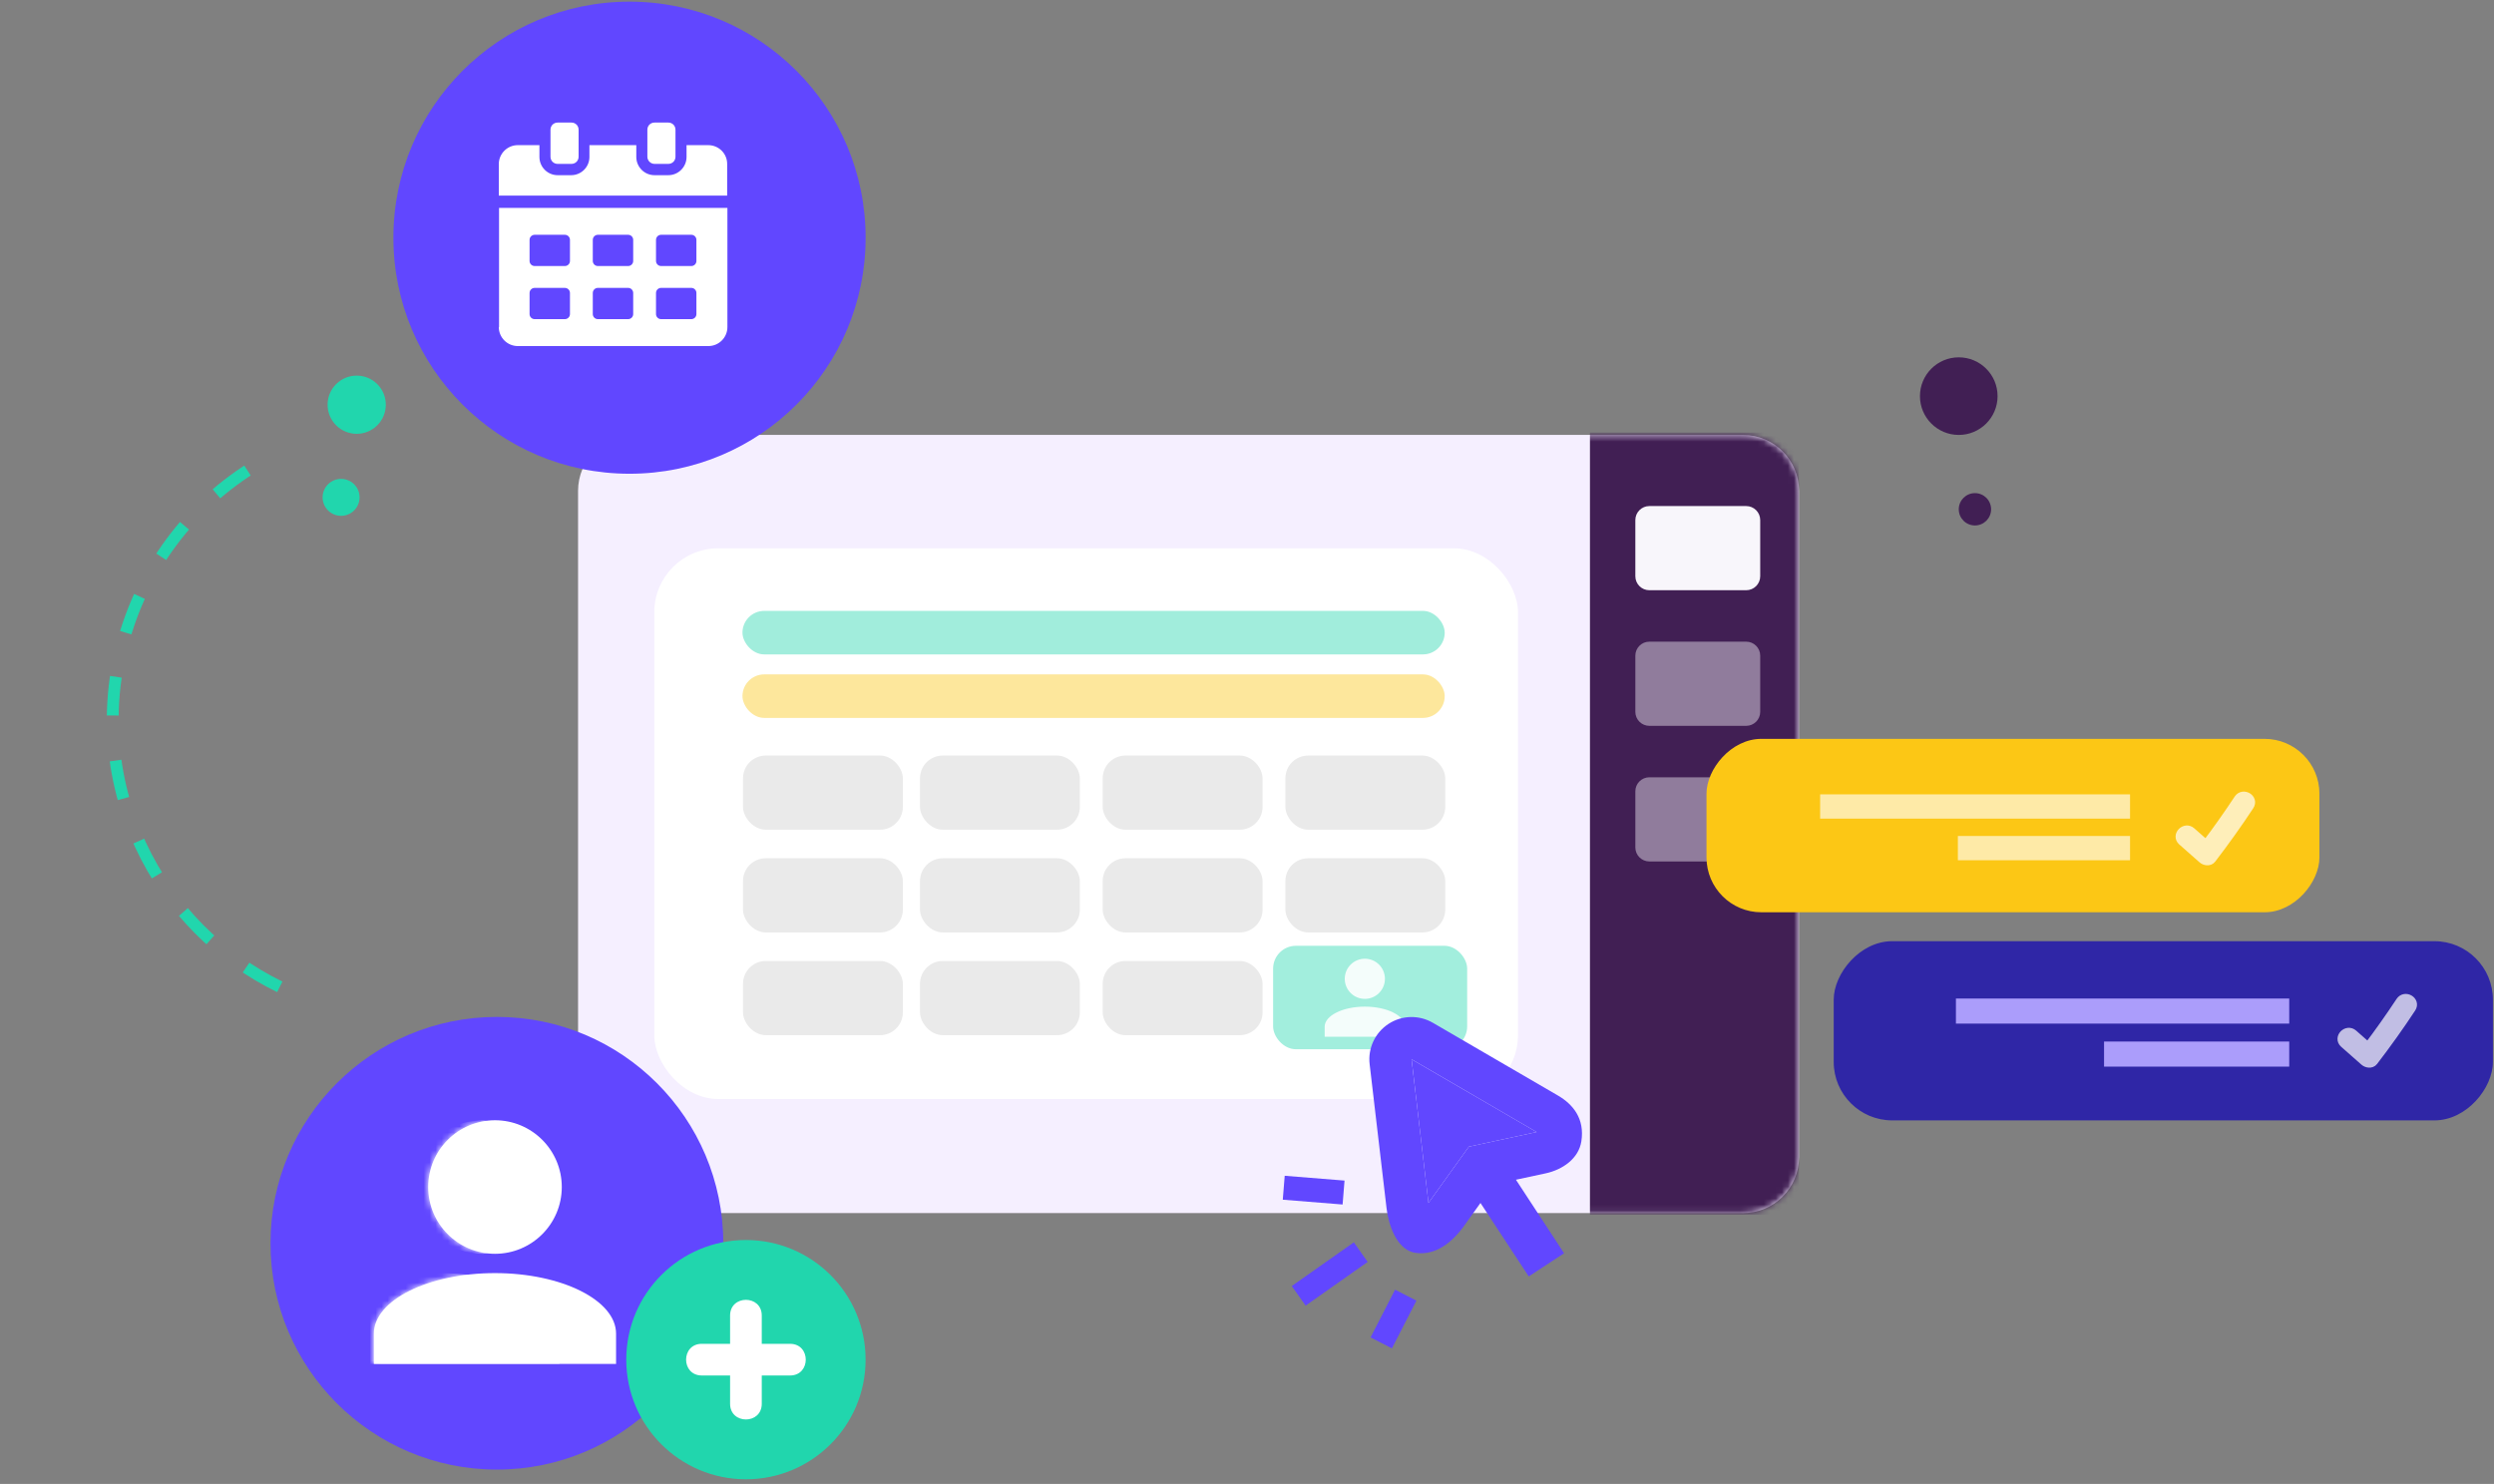<svg xmlns="http://www.w3.org/2000/svg" width="415" height="247" viewBox="0 0 415 247" fill="none"><rect x="0" y="0" width="415" height="247" fill="#808080" stroke="none"/><path d="M299.353 81.703C299.353 76.561 295.185 72.392 290.043 72.392H105.499C100.358 72.392 96.189 76.561 96.189 81.703V192.601C96.189 197.743 100.358 201.912 105.499 201.912H290.043C295.185 201.912 299.353 197.743 299.353 192.601V81.703Z" fill="#F5EFFF"></path><mask id="mask0_555_8348" style="mask-type:alpha" maskUnits="userSpaceOnUse" x="96" y="72" width="204" height="130"><path d="M299.353 81.703C299.353 76.561 295.185 72.392 290.043 72.392H105.499C100.358 72.392 96.189 76.561 96.189 81.703V192.601C96.189 197.743 100.358 201.912 105.499 201.912H290.043C295.185 201.912 299.353 197.743 299.353 192.601V81.703Z" fill="white"></path></mask><g mask="url(#mask0_555_8348)"><rect x="264.567" y="72.003" width="34.776" height="130.192" fill="#411F54"></rect></g><rect x="108.872" y="91.266" width="143.719" height="91.666" rx="10.64" fill="white"></rect><rect x="213.887" y="125.753" width="26.601" height="12.35" rx="3.8" fill="#EAEAEA"></rect><rect x="183.486" y="125.753" width="26.601" height="12.35" rx="3.8" fill="#EAEAEA"></rect><rect x="153.085" y="125.753" width="26.601" height="12.35" rx="3.8" fill="#EAEAEA"></rect><rect x="123.634" y="125.752" width="26.601" height="12.35" rx="3.8" fill="#EAEAEA"></rect><rect x="213.887" y="142.853" width="26.601" height="12.35" rx="3.8" fill="#EAEAEA"></rect><rect x="183.486" y="142.853" width="26.601" height="12.35" rx="3.8" fill="#EAEAEA"></rect><rect x="153.085" y="142.853" width="26.601" height="12.35" rx="3.8" fill="#EAEAEA"></rect><rect x="123.634" y="142.853" width="26.601" height="12.35" rx="3.8" fill="#EAEAEA"></rect><rect x="211.845" y="157.424" width="32.291" height="17.222" rx="3.8" fill="#A2EEDD"></rect><rect x="183.486" y="159.953" width="26.601" height="12.35" rx="3.8" fill="#EAEAEA"></rect><rect x="153.085" y="159.953" width="26.601" height="12.35" rx="3.8" fill="#EAEAEA"></rect><rect x="123.634" y="159.953" width="26.601" height="12.35" rx="3.8" fill="#EAEAEA"></rect><rect opacity="0.418" x="123.545" y="101.68" width="116.853" height="7.245" rx="3.623" fill="#21D6AD"></rect><rect opacity="0.418" x="123.545" y="112.25" width="116.853" height="7.245" rx="3.623" fill="#FCC715"></rect><path fill-rule="evenodd" clip-rule="evenodd" d="M272.12 95.911C272.12 97.199 273.164 98.242 274.452 98.242H290.567C291.855 98.242 292.898 97.199 292.898 95.911V86.564C292.898 85.276 291.855 84.232 290.567 84.232H274.452C273.164 84.232 272.12 85.276 272.12 86.564V95.911Z" fill="#F8F6FB"></path><path opacity="0.43" fill-rule="evenodd" clip-rule="evenodd" d="M272.12 118.483C272.12 119.77 273.164 120.814 274.452 120.814H290.567C291.855 120.814 292.898 119.77 292.898 118.483V109.136C292.898 107.848 291.855 106.804 290.567 106.804H274.452C273.164 106.804 272.12 107.848 272.12 109.136V118.483Z" fill="#F8F6FB"></path><path opacity="0.43" fill-rule="evenodd" clip-rule="evenodd" d="M272.12 141.055C272.12 142.342 273.164 143.386 274.452 143.386H290.567C291.855 143.386 292.898 142.342 292.898 141.055V131.707C292.898 130.42 291.855 129.376 290.567 129.376H274.452C273.164 129.376 272.12 130.42 272.12 131.707V141.055Z" fill="#F8F6FB"></path><circle cx="325.937" cy="65.934" r="6.458" fill="#411F54"></circle><circle cx="328.628" cy="84.77" r="2.691" fill="#411F54"></circle><rect width="109.69" height="29.828" rx="9.738" transform="matrix(-1 0 0 1 414.818 156.658)" fill="#2F26A6"></rect><rect width="55.461" height="4.176" transform="matrix(-1 0 0 1 380.925 166.202)" fill="#AB9DFB"></rect><rect width="30.812" height="4.176" transform="matrix(-1 0 0 1 380.925 173.361)" fill="#AB9DFB"></rect><rect width="101.992" height="28.866" rx="9.129" transform="matrix(-1 0 0 1 385.952 122.981)" fill="#FCC715"></rect><rect opacity="0.625" width="51.569" height="4.041" transform="matrix(-1 0 0 1 354.438 132.218)" fill="white"></rect><rect opacity="0.625" width="28.649" height="4.041" transform="matrix(-1 0 0 1 354.438 139.146)" fill="white"></rect><g opacity="0.7"><path d="M367.11 140.748C366.265 139.998 365.403 139.248 364.557 138.498C363.614 137.664 362.232 139.064 363.175 139.914C364.297 140.914 365.419 141.897 366.558 142.897C366.915 143.214 367.598 143.347 367.94 142.897C370.135 140.031 372.249 137.081 374.233 134.064C374.948 132.998 373.257 131.998 372.558 133.048C370.818 135.681 369.013 138.248 367.11 140.748Z" fill="white" stroke="white" stroke-width="1.689"></path></g><g opacity="0.7"><path d="M394.052 174.424C393.206 173.674 392.344 172.924 391.499 172.174C390.556 171.341 389.173 172.741 390.117 173.591C391.238 174.591 392.361 175.574 393.499 176.574C393.857 176.89 394.54 177.024 394.881 176.574C397.077 173.708 399.191 170.758 401.174 167.741C401.89 166.674 400.199 165.675 399.499 166.725C397.76 169.358 395.954 171.924 394.052 174.424Z" fill="white" stroke="white" stroke-width="1.689"></path></g><path d="M46.55 164.254C36.687 159.443 28.352 151.339 23.372 140.609C11.86 115.805 22.636 86.366 47.439 74.854" stroke="#21D6AD" stroke-width="1.964" stroke-dasharray="6.46 7.53"></path><circle cx="59.356" cy="67.364" r="4.844" transform="rotate(-38.897 59.356 67.364)" fill="#21D6AD"></circle><circle cx="56.758" cy="82.784" r="3.075" transform="rotate(-38.897 56.758 82.784)" fill="#21D6AD"></circle><circle cx="104.749" cy="39.565" r="39.288" fill="#6147FF"></circle><circle cx="82.682" cy="206.936" r="37.672" fill="#6147FF"></circle><path d="M82.36 211.904C71.225 211.904 62.208 216.438 62.208 221.98V227.018H102.513V221.98C102.513 216.438 93.496 211.904 82.36 211.904Z" fill="white"></path><mask id="mask1_555_8348" style="mask-type:alpha" maskUnits="userSpaceOnUse" x="62" y="211" width="41" height="17"><path d="M82.36 211.904C71.225 211.904 62.208 216.438 62.208 221.98V227.018H102.513V221.98C102.513 216.438 93.496 211.904 82.36 211.904Z" fill="white"></path></mask><g mask="url(#mask1_555_8348)"><path d="M72.939 211.904C61.804 211.904 52.787 216.438 52.787 221.98V227.018H93.092V221.98C93.092 216.438 84.075 211.904 72.939 211.904Z" fill="white"></path></g><path d="M82.366 208.692C88.504 208.692 93.481 203.715 93.481 197.577C93.481 191.439 88.504 186.462 82.366 186.462C76.228 186.462 71.251 191.439 71.251 197.577C71.253 203.717 76.23 208.692 82.366 208.692Z" fill="white"></path><mask id="mask2_555_8348" style="mask-type:alpha" maskUnits="userSpaceOnUse" x="71" y="186" width="23" height="23"><path d="M82.366 208.692C88.504 208.692 93.481 203.715 93.481 197.577C93.481 191.439 88.504 186.462 82.366 186.462C76.228 186.462 71.251 191.439 71.251 197.577C71.253 203.717 76.23 208.692 82.366 208.692Z" fill="white"></path></mask><g mask="url(#mask2_555_8348)"><path d="M80.272 208.692C83.403 208.692 84.937 202.911 84.874 197.245C84.814 191.8 83.28 186.462 80.272 186.462C74.134 186.462 69.157 191.439 69.157 197.577C69.159 203.717 74.136 208.692 80.272 208.692Z" fill="white"></path></g><g opacity="0.881"><path d="M230.452 162.919C230.452 164.766 228.956 166.262 227.11 166.262C225.263 166.262 223.767 164.766 223.767 162.919C223.767 161.073 225.263 159.577 227.11 159.577C228.956 159.577 230.452 161.073 230.452 162.919Z" fill="white"></path><path d="M227.109 167.552C223.415 167.552 220.424 169.056 220.424 170.895V172.566H233.795V170.895C233.795 169.056 230.803 167.552 227.109 167.552Z" fill="white"></path></g><circle cx="124.122" cy="226.31" r="19.913" fill="#21D6AD"></circle><path d="M126.757 218.969V223.676H131.464C134.95 223.676 134.95 228.946 131.464 228.946L126.757 228.945V233.652C126.757 237.138 121.486 237.138 121.486 233.652L121.487 228.945H116.781C113.294 228.945 113.294 223.674 116.781 223.674H121.487L121.486 218.969C121.487 215.482 126.757 215.482 126.757 218.969V218.969Z" fill="white"></path><path d="M223.568 198.496L213.614 197.695" stroke="#6147FF" stroke-width="3.994"></path><path d="M226.428 208.412L216.101 215.69" stroke="#6147FF" stroke-width="3.994"></path><path d="M233.916 215.576L229.838 223.523" stroke="#6147FF" stroke-width="3.994"></path><path fill-rule="evenodd" clip-rule="evenodd" d="M263.137 189.969C263.724 186.194 261.743 183.806 259.236 182.345L238.428 170.239L238.427 170.242C236.127 168.898 233.263 168.972 231.035 170.433C228.807 171.894 227.595 174.487 227.907 177.135L230.715 201.045L230.712 201.044C231.048 203.924 232.355 207.736 235.165 208.464C237.432 208.935 240.4 208.31 243.415 204.33L246.35 200.23L254.383 212.46L260.263 208.604L252.25 196.362L257.179 195.305C260.022 194.694 262.69 192.845 263.137 189.969ZM237.695 200.225L244.422 190.858L255.695 188.422L234.886 176.315L237.695 200.225Z" fill="#6147FF"></path><path d="M244.422 190.858L237.695 200.225L234.886 176.315L255.695 188.422L244.422 190.858Z" fill="#6147FF"></path><path d="M117.841 24.159H114.241V26.119C114.241 27.798 112.882 29.159 111.2 29.159H108.921C107.241 29.159 105.88 27.8 105.88 26.119V24.159H98.08V26.119C98.08 27.798 96.721 29.159 95.039 29.159H92.8C91.121 29.159 89.76 27.8 89.76 26.119V24.159H86.16C84.439 24.159 83 25.559 83 27.319V32.559H121V27.28C121 25.559 119.6 24.159 117.841 24.159Z" fill="white"></path><path d="M92.8 27.28H95.08C95.76 27.28 96.28 26.759 96.28 26.08V21.6C96.28 20.92 95.76 20.4 95.08 20.4H92.8C92.121 20.4 91.6 20.92 91.6 21.6V26.08C91.6 26.759 92.121 27.28 92.8 27.28Z" fill="white"></path><path d="M108.921 27.28H111.2C111.88 27.28 112.4 26.759 112.4 26.08V21.6C112.4 20.92 111.88 20.4 111.2 20.4H108.921C108.241 20.4 107.721 20.92 107.721 21.6V26.08C107.721 26.759 108.28 27.28 108.921 27.28Z" fill="white"></path><path d="M83 54.441C83 56.161 84.4 57.6 86.16 57.6H117.88C119.6 57.6 121.039 56.2 121.039 54.441L121.041 34.6H83.041V54.441H83ZM109.159 39.92C109.159 39.441 109.559 39.08 110 39.08H115.041C115.521 39.08 115.882 39.48 115.882 39.92V43.441C115.882 43.92 115.482 44.281 115.041 44.281L110 44.28C109.52 44.28 109.159 43.88 109.159 43.439V39.92ZM109.159 48.76C109.159 48.28 109.559 47.919 110 47.919H115.041C115.521 47.919 115.882 48.319 115.882 48.76V52.28C115.882 52.76 115.482 53.121 115.041 53.121H110C109.52 53.121 109.159 52.721 109.159 52.28V48.76ZM98.641 39.92C98.641 39.441 99.041 39.08 99.481 39.08H104.522C105.002 39.08 105.363 39.48 105.363 39.92V43.441C105.363 43.92 104.963 44.281 104.522 44.281L99.48 44.28C99 44.28 98.639 43.88 98.639 43.439L98.641 39.92ZM98.641 48.76C98.641 48.28 99.041 47.919 99.481 47.919H104.522C105.002 47.919 105.363 48.319 105.363 48.76V52.28C105.363 52.76 104.963 53.121 104.522 53.121H99.48C99 53.121 98.639 52.721 98.639 52.28L98.641 48.76ZM88.12 39.92C88.12 39.441 88.52 39.08 88.961 39.08H94C94.48 39.08 94.841 39.48 94.841 39.92V43.441C94.841 43.92 94.441 44.281 94 44.281L88.959 44.28C88.48 44.28 88.119 43.88 88.119 43.439L88.12 39.92ZM88.12 48.76C88.12 48.28 88.52 47.919 88.961 47.919L94 47.921C94.48 47.921 94.841 48.321 94.841 48.761V52.282C94.841 52.761 94.441 53.122 94 53.122L88.959 53.121C88.48 53.121 88.119 52.721 88.119 52.28L88.12 48.76Z" fill="white"></path></svg>